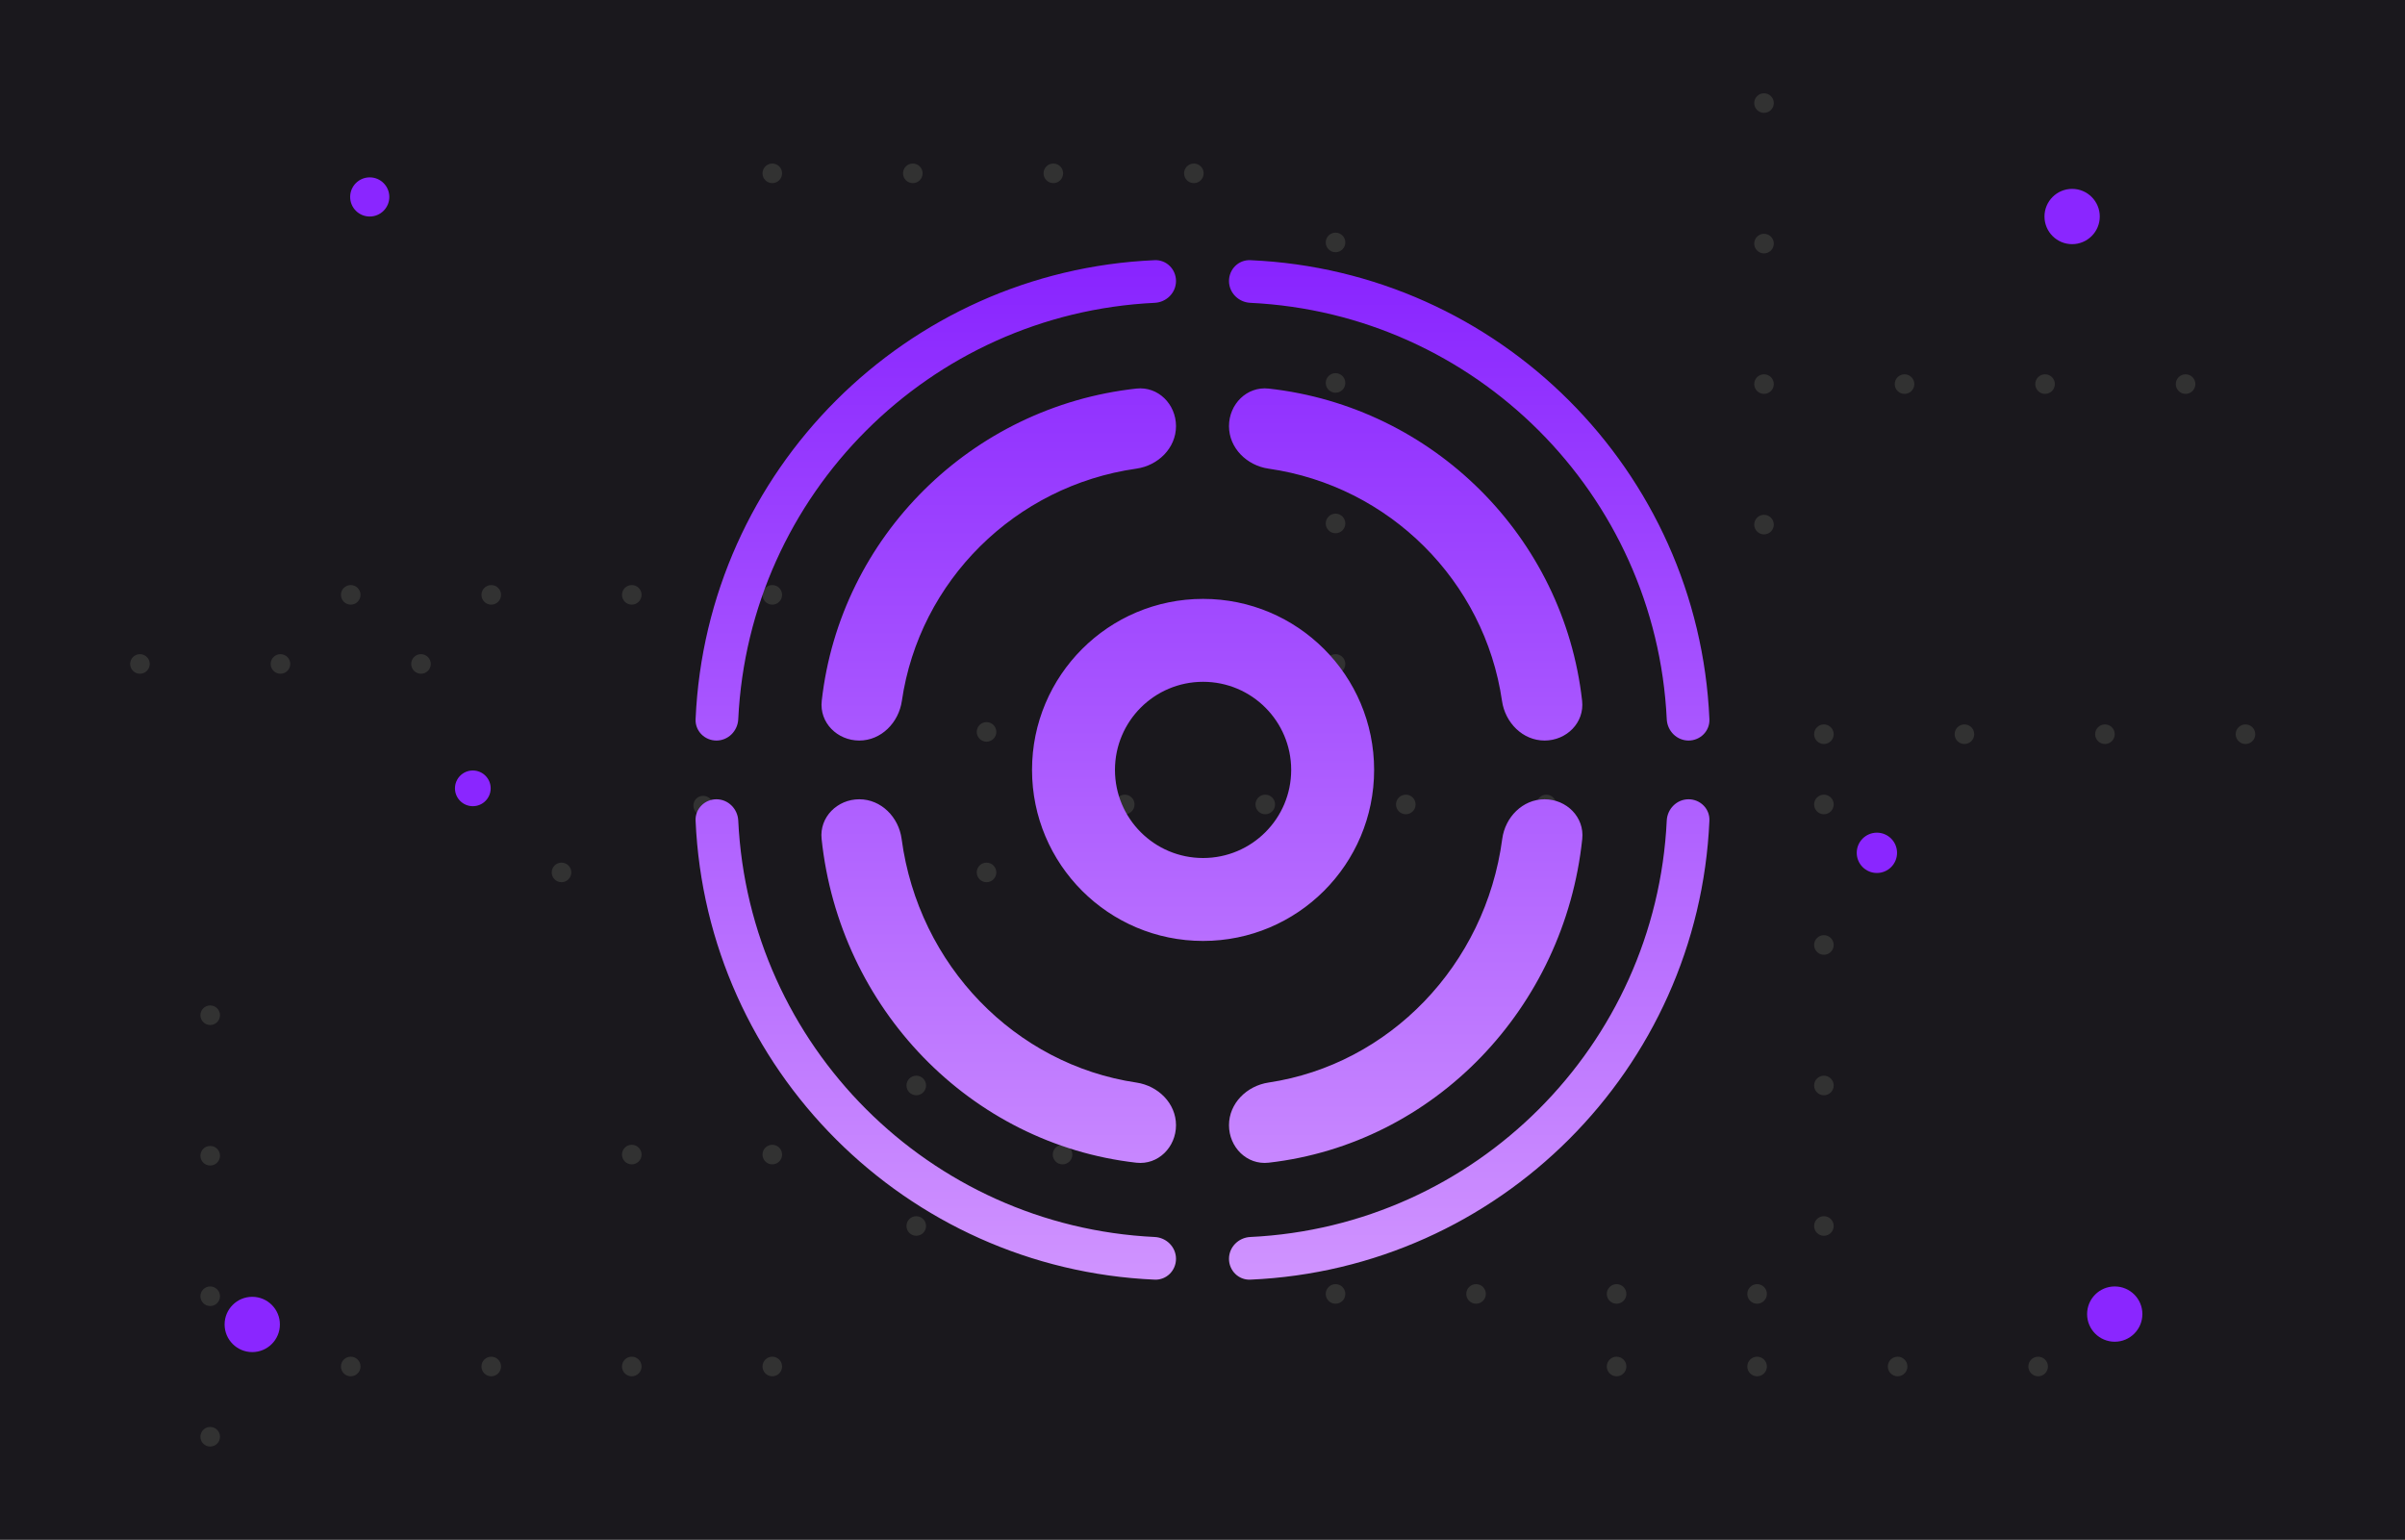 <svg xmlns="http://www.w3.org/2000/svg" width="2088" height="1337" fill="none"><path fill="#1A181D" d="M0 0h2088v1337H0z"/><circle cx="8.5" cy="8.5" r="8.5" fill="#323232" transform="matrix(1 0 0 -1 296 1195)"/><circle cx="8.5" cy="8.5" r="8.5" fill="#323232" transform="matrix(1 0 0 -1 418 1195)"/><circle cx="8.5" cy="8.5" r="8.5" fill="#323232" transform="matrix(1 0 0 -1 540 1195)"/><circle cx="8.5" cy="8.5" r="8.5" fill="#323232" transform="matrix(1 0 0 -1 662 1195)"/><circle cx="8.5" cy="8.5" r="8.5" fill="#323232" transform="matrix(1 0 0 -1 1151 1132)"/><circle cx="8.5" cy="8.5" r="8.5" fill="#323232" transform="matrix(1 0 0 -1 1273 1132)"/><circle cx="8.5" cy="8.5" r="8.5" fill="#323232" transform="matrix(1 0 0 -1 1395 1132)"/><circle cx="8.5" cy="8.5" r="8.5" fill="#323232" transform="matrix(1 0 0 -1 1517 1132)"/><circle cx="8.5" cy="8.5" r="8.5" fill="#323232" transform="matrix(1 0 0 -1 1395 1195)"/><circle cx="8.5" cy="8.5" r="8.5" fill="#323232" transform="matrix(1 0 0 -1 1517 1195)"/><circle cx="8.5" cy="8.5" r="8.5" fill="#323232" transform="matrix(1 0 0 -1 1639 1195)"/><circle cx="8.5" cy="8.5" r="8.5" fill="#323232" transform="matrix(1 0 0 -1 1761 1195)"/><circle cx="8.5" cy="8.5" r="8.5" fill="#323232" transform="matrix(1 0 0 -1 540 1011)"/><circle cx="8.5" cy="8.5" r="8.5" fill="#323232" transform="matrix(1 0 0 -1 662 1011)"/><circle cx="8.5" cy="8.5" r="8.5" fill="#323232" transform="matrix(1 0 0 -1 914 1011)"/><circle cx="8.5" cy="8.5" r="8.5" fill="#323232" transform="matrix(1 0 0 -1 968 707)"/><circle cx="8.5" cy="8.5" r="8.5" fill="#323232" transform="matrix(1 0 0 -1 1090 707)"/><circle cx="8.5" cy="8.5" r="8.5" fill="#323232" transform="matrix(1 0 0 -1 1212 707)"/><circle cx="8.5" cy="8.5" r="8.5" fill="#323232" transform="matrix(1 0 0 -1 1334 707)"/><circle cx="8.5" cy="8.5" r="8.5" fill="#323232" transform="matrix(0 -1 -1 0 1168 585)"/><circle cx="8.5" cy="8.5" r="8.5" fill="#323232" transform="matrix(0 -1 -1 0 1168 463)"/><circle cx="8.5" cy="8.5" r="8.5" fill="#323232" transform="matrix(0 -1 -1 0 1168 341)"/><circle cx="8.5" cy="8.5" r="8.5" fill="#323232" transform="matrix(0 -1 -1 0 1168 219)"/><circle cx="8.5" cy="8.5" r="8.5" fill="#323232" transform="matrix(0 -1 -1 0 1540 464)"/><circle cx="8.5" cy="8.5" r="8.5" fill="#323232" transform="matrix(0 -1 -1 0 1540 342)"/><circle cx="8.5" cy="8.5" r="8.5" fill="#323232" transform="matrix(0 -1 -1 0 1540 220)"/><circle cx="8.5" cy="8.5" r="8.5" fill="#323232" transform="matrix(0 -1 -1 0 1540 98)"/><circle cx="8.5" cy="8.5" r="8.5" fill="#323232" transform="matrix(0 -1 -1 0 804 1073)"/><circle cx="8.5" cy="8.5" r="8.5" fill="#323232" transform="matrix(0 -1 -1 0 804 951)"/><circle cx="8.5" cy="8.5" r="8.5" fill="#323232" transform="matrix(0 -1 -1 0 865 766)"/><circle cx="8.5" cy="8.5" r="8.5" fill="#323232" transform="matrix(0 -1 -1 0 865 644)"/><circle cx="8.5" cy="8.5" r="8.5" fill="#323232" transform="matrix(0 -1 -1 0 1592 1073)"/><circle cx="8.5" cy="8.5" r="8.5" fill="#323232" transform="matrix(0 -1 -1 0 1592 951)"/><circle cx="8.5" cy="8.5" r="8.5" fill="#323232" transform="matrix(0 -1 -1 0 1592 829)"/><circle cx="8.5" cy="8.5" r="8.5" fill="#323232" transform="matrix(0 -1 -1 0 1592 707)"/><circle cx="8.5" cy="8.5" r="8.5" fill="#323232" transform="matrix(0 -1 -1 0 191 1256)"/><circle cx="8.5" cy="8.5" r="8.5" fill="#323232" transform="matrix(0 -1 -1 0 191 1134)"/><circle cx="8.5" cy="8.5" r="8.5" fill="#323232" transform="matrix(0 -1 -1 0 191 1012)"/><circle cx="8.5" cy="8.5" r="8.5" fill="#323232" transform="matrix(0 -1 -1 0 191 890)"/><circle cx="8.5" cy="8.5" r="8.5" fill="#323232" transform="matrix(1 0 0 -1 1575 646)"/><circle cx="8.5" cy="8.5" r="8.5" fill="#323232" transform="matrix(1 0 0 -1 1697 646)"/><circle cx="8.5" cy="8.5" r="8.5" fill="#323232" transform="matrix(1 0 0 -1 1819 646)"/><circle cx="8.5" cy="8.5" r="8.5" fill="#323232" transform="matrix(1 0 0 -1 1941 646)"/><circle cx="8.5" cy="8.5" r="8.5" fill="#323232" transform="matrix(1 0 0 -1 296 525)"/><circle cx="8.5" cy="8.5" r="8.5" fill="#323232" transform="matrix(1 0 0 -1 418 525)"/><circle cx="8.5" cy="8.5" r="8.5" fill="#323232" transform="matrix(1 0 0 -1 540 525)"/><circle cx="8.5" cy="8.5" r="8.5" fill="#323232" transform="matrix(1 0 0 -1 662 525)"/><circle cx="8.5" cy="8.5" r="8.5" fill="#323232" transform="matrix(1 0 0 -1 113 585)"/><circle cx="8.5" cy="8.5" r="8.5" fill="#323232" transform="matrix(1 0 0 -1 235 585)"/><circle cx="8.5" cy="8.5" r="8.5" fill="#323232" transform="matrix(1 0 0 -1 357 585)"/><circle cx="8.5" cy="8.5" r="8.5" fill="#323232" transform="matrix(1 0 0 -1 479 766)"/><circle cx="8.5" cy="8.5" r="8.5" fill="#323232" transform="matrix(1 0 0 -1 662 159)"/><circle cx="8.5" cy="8.5" r="8.5" fill="#323232" transform="matrix(1 0 0 -1 784 159)"/><circle cx="8.5" cy="8.5" r="8.5" fill="#323232" transform="matrix(1 0 0 -1 906 159)"/><circle cx="8.5" cy="8.5" r="8.5" fill="#323232" transform="matrix(1 0 0 -1 1028 159)"/><circle cx="8.5" cy="8.5" r="8.5" fill="#323232" transform="matrix(1 0 0 -1 1645 342)"/><circle cx="8.5" cy="8.5" r="8.5" fill="#323232" transform="matrix(1 0 0 -1 1767 342)"/><circle cx="8.5" cy="8.5" r="8.5" fill="#323232" transform="matrix(1 0 0 -1 1889 342)"/><circle cx="8.5" cy="8.5" r="8.5" fill="#323232" transform="matrix(1 0 0 -1 602 708)"/><path fill="url(#a)" fill-rule="evenodd" d="M1067 244c0 10.217 8.3 18.453 18.5 18.942 195.42 9.356 352.2 166.136 361.56 361.557.49 10.206 8.72 18.501 18.94 18.501s18.54-8.303 18.1-18.51c-9.42-215.853-182.74-389.17-398.59-398.587-10.21-.445-18.51 7.88-18.51 18.097zm-46 0c0 10.217-8.3 18.453-18.5 18.942-195.422 9.356-352.202 166.136-361.558 361.557C640.453 634.705 632.217 643 622 643s-18.542-8.303-18.097-18.51c9.417-215.853 182.734-389.17 398.587-398.587 10.21-.445 18.51 7.88 18.51 18.097zM622 694c10.217 0 18.453 8.295 18.942 18.501 9.356 195.421 166.136 352.199 361.558 361.559 10.2.49 18.5 8.72 18.5 18.94s-8.3 18.54-18.51 18.1c-215.853-9.42-389.17-182.737-398.587-398.59-.445-10.207 7.88-18.51 18.097-18.51zm445 399c0-10.22 8.3-18.45 18.5-18.94 195.42-9.36 352.2-166.138 361.56-361.559.49-10.206 8.72-18.501 18.94-18.501s18.54 8.303 18.1 18.51c-9.42 215.853-182.74 389.17-398.59 398.59-10.21.44-18.51-7.88-18.51-18.1zm274-399c-19.05 0-34.26 15.529-36.77 34.417-14.62 109.91-98.3 195.875-202.85 211.53-18.84 2.821-34.38 17.999-34.38 37.053s15.51 34.71 34.44 32.55c143.88-16.394 256.82-134.31 272.26-281.101C1375.69 709.5 1360.05 694 1341 694zm-595 0c19.054 0 34.255 15.53 36.779 34.416 14.689 109.888 98.716 195.951 203.835 211.553C1005.46 942.766 1021 957.946 1021 977s-15.51 34.71-34.441 32.56C842.238 993.219 728.8 875.358 713.306 728.449 711.308 709.5 726.946 694 746 694zm0-51c19.054 0 34.236-15.536 36.984-34.391 15.181-104.15 98.277-186.741 203.617-201.69C1005.47 404.242 1021 389.054 1021 370s-15.51-34.701-34.445-32.615c-143.18 15.763-257.158 128.633-273.137 271.172C711.296 627.492 726.946 643 746 643zm595 0c-19.05 0-34.24-15.536-36.97-34.392-15.12-104.172-97.87-186.669-202.63-201.668-18.87-2.7-34.4-17.886-34.4-36.94s15.51-34.702 34.44-32.604c142.75 15.812 256.23 128.737 272.15 271.16C1375.7 627.492 1360.05 643 1341 643zm-220 25.5c0 42.25-34.25 76.5-76.5 76.5S968 710.75 968 668.5s34.25-76.5 76.5-76.5 76.5 34.25 76.5 76.5zm72 0c0 82.014-66.49 148.5-148.5 148.5-82.014 0-148.5-66.486-148.5-148.5S962.486 520 1044.5 520c82.01 0 148.5 66.486 148.5 148.5z" clip-rule="evenodd"/><circle cx="1629.5" cy="740.5" r="17.5" fill="#8A26FF"/><circle cx="1799" cy="188" r="24" fill="#8A26FF"/><circle cx="219" cy="1150" r="24" fill="#8A26FF"/><circle cx="1836" cy="1141" r="24" fill="#8A26FF"/><circle cx="321" cy="171" r="17" fill="#8A26FF"/><circle cx="410.5" cy="684.5" r="15.5" fill="#8A26FF"/><defs><linearGradient id="a" x1="1044" x2="1044" y1="221" y2="1116" gradientUnits="userSpaceOnUse"><stop stop-color="#8823FF"/><stop offset="1" stop-color="#D094FF"/></linearGradient></defs></svg>